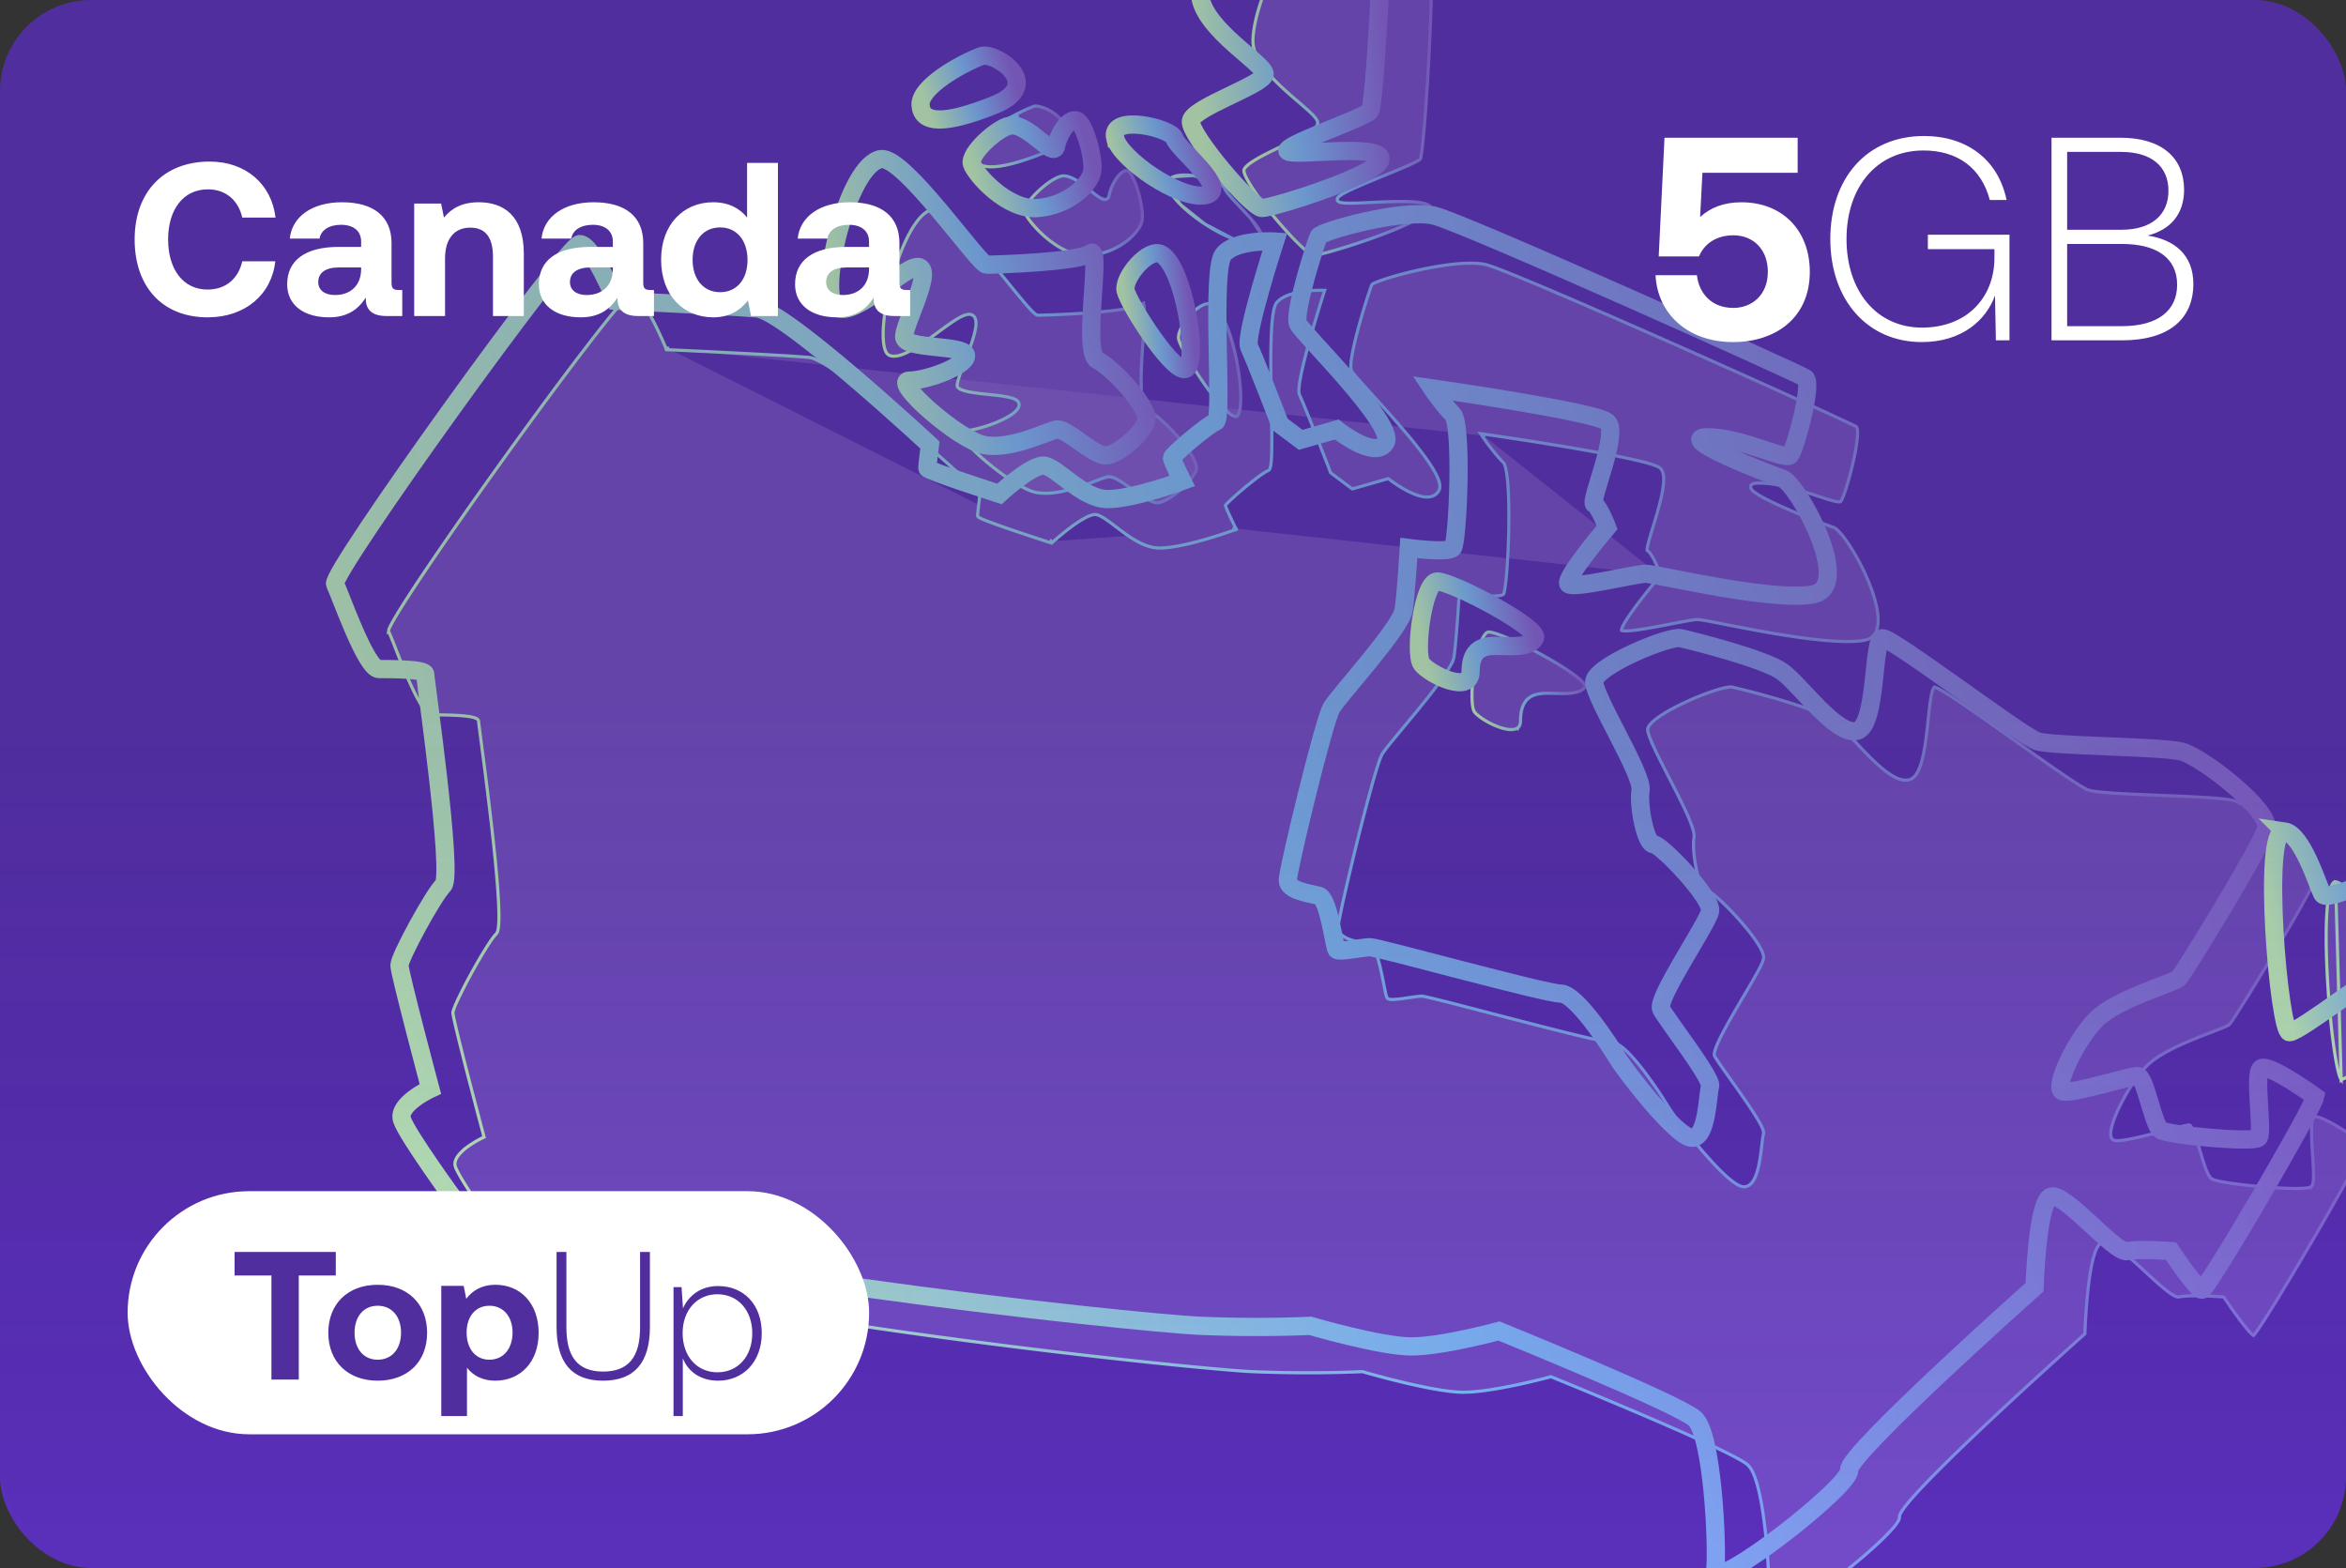 <?xml version="1.0" encoding="UTF-8"?> <svg xmlns="http://www.w3.org/2000/svg" width="386" height="258" fill="none"><rect width="100%" height="100%" fill="#333333" stroke="none"/><g clip-path="url(#a)"><rect width="386" height="258" fill="#5A2FBA" rx="15"></rect><g clip-path="url(#b)"><path fill="#8C68D9" fill-opacity=".5" stroke="url(#c)" stroke-width=".517" d="m244.149 71.692-.215.143.001.002.004.006.015.022.024.036.034.05c.05.073.123.18.216.313.187.267.454.64.773 1.066.639.851 1.494 1.922 2.355 2.783.066.066.146.2.228.423.081.22.155.502.222.843.135.681.237 1.573.31 2.608.145 2.069.173 4.682.122 7.274-.05 2.591-.18 5.155-.347 7.121a35.52 35.52 0 0 1-.274 2.423 7.491 7.491 0 0 1-.145.726 1.669 1.669 0 0 1-.066.204c-.016.038-.026.053-.027.055-.049.048-.174.113-.415.168a5.539 5.539 0 0 1-.887.108c-.702.04-1.568.013-2.417-.04a51.72 51.72 0 0 1-3.219-.306l-.053-.007-.014-.002h-.004l-.276-.037-.016.278.258.015-.258-.015v.005l-.001.015-.004.06-.014.234-.054.856c-.046.722-.112 1.714-.192 2.799-.159 2.173-.37 4.707-.58 6.18-.046.323-.232.785-.551 1.37a22.027 22.027 0 0 1-1.259 1.989c-1.027 1.475-2.373 3.191-3.749 4.885-.94 1.158-1.893 2.303-2.766 3.352l-1.151 1.387c-1.132 1.369-2.022 2.474-2.353 3.025-.177.295-.417.941-.698 1.812a90.376 90.376 0 0 0-.991 3.343 345.2 345.2 0 0 0-2.418 9.271 430.46 430.46 0 0 0-2.179 9.19 133.656 133.656 0 0 0-.691 3.241c-.082.42-.147.776-.192 1.054-.043.271-.07.486-.07.615 0 .524.266.935.65 1.253.379.313.889.55 1.43.74.746.261 1.61.448 2.341.607.318.069.611.132.859.194.123.031.276.143.449.386.169.237.333.567.492.968.317.802.591 1.845.829 2.902.176.781.329 1.56.465 2.248l.136.686c.083.411.158.767.227 1.036.035.134.069.252.103.346.017.047.035.092.056.132a.525.525 0 0 0 .088.128.547.547 0 0 0 .22.127c.073.025.155.04.239.05.168.02.373.021.597.011a19.631 19.631 0 0 0 1.598-.168c.286-.039.569-.08.847-.12.303-.044.6-.086.887-.125.545-.073 1.005-.123 1.303-.123.047 0 .201.022.482.08.268.055.627.136 1.066.24.877.208 2.066.506 3.465.863 1.839.47 4.039 1.042 6.376 1.65 1.222.317 2.481.645 3.745.972 3.681.954 7.403 1.908 10.364 2.624 1.481.357 2.773.656 3.776.865.99.207 1.727.334 2.077.334.251 0 .567.106.946.332.376.223.789.549 1.229.956.878.814 1.835 1.927 2.758 3.115a68.717 68.717 0 0 1 4.166 6.066c.647 1.078 3.095 4.376 5.693 7.399 1.3 1.513 2.645 2.965 3.828 4.042.591.538 1.148.987 1.643 1.304.484.31.948.518 1.345.518.781 0 1.325-.56 1.705-1.284.382-.73.639-1.701.826-2.688.187-.99.307-2.019.406-2.872l.003-.019c.049-.421.092-.796.136-1.106.046-.319.09-.55.135-.684.049-.148.031-.319-.005-.473a3.35 3.35 0 0 0-.193-.553c-.176-.407-.449-.91-.786-1.473-.673-1.127-1.618-2.524-2.598-3.928-.62-.888-1.256-1.783-1.849-2.617-.345-.484-.675-.948-.978-1.377-.834-1.181-1.454-2.088-1.655-2.49-.022-.044-.042-.135-.028-.299.014-.159.056-.36.129-.602.146-.484.403-1.097.741-1.805.677-1.413 1.666-3.167 2.698-4.941.409-.703.825-1.409 1.231-2.098a242.209 242.209 0 0 0 1.716-2.943c.421-.74.787-1.405 1.06-1.954.27-.539.464-.992.525-1.295.069-.348-.046-.782-.243-1.236-.202-.466-.513-1.001-.894-1.574-.764-1.146-1.832-2.467-2.949-3.717-1.117-1.251-2.289-2.436-3.264-3.311a14.806 14.806 0 0 0-1.293-1.057 4.072 4.072 0 0 0-.497-.305 1.02 1.02 0 0 0-.434-.128c-.048 0-.141-.032-.279-.189-.132-.153-.272-.386-.413-.693-.281-.613-.541-1.467-.751-2.412-.421-1.897-.624-4.083-.421-5.305.064-.381-.033-.909-.213-1.507-.184-.61-.468-1.336-.818-2.135-.699-1.598-1.669-3.512-2.648-5.418l-.412-.801c-.841-1.635-1.664-3.232-2.305-4.594a26.773 26.773 0 0 1-.897-2.085c-.219-.595-.329-1.034-.329-1.301 0-.22.138-.517.466-.885.321-.361.791-.753 1.374-1.161 1.165-.816 2.746-1.669 4.395-2.434 1.648-.765 3.354-1.436 4.765-1.889a17.034 17.034 0 0 1 1.84-.498c.52-.104.874-.125 1.055-.085.953.21 4.386 1.056 7.949 2.114 1.782.529 3.592 1.11 5.141 1.69 1.556.582 2.823 1.155 3.534 1.663.718.513 1.628 1.422 2.657 2.504.309.325.628.664.954 1.012.752.802 1.544 1.646 2.341 2.442 1.141 1.142 2.308 2.204 3.41 2.927 1.09.716 2.178 1.142 3.137.903.513-.129.918-.507 1.241-1.011.323-.505.583-1.164.798-1.91.431-1.493.697-3.393.909-5.247.071-.619.135-1.231.198-1.824.125-1.193.242-2.304.383-3.211.106-.68.222-1.224.358-1.595.069-.186.136-.309.196-.383.059-.07.089-.068.091-.068.01 0 .05.005.132.032.077.027.175.067.294.124.239.113.547.282.917.501.74.439 1.711 1.068 2.842 1.828 2.261 1.521 5.145 3.559 8.058 5.625l.998.709c2.578 1.829 5.126 3.637 7.227 5.081a99.876 99.876 0 0 0 3.062 2.04c.818.517 1.455.88 1.808.998.347.116.928.211 1.664.293.742.084 1.664.157 2.705.223 2.082.133 4.654.239 7.248.345l.183.007c2.535.104 5.082.208 7.213.337 2.191.133 3.913.291 4.732.496.801.2 2.119.893 3.655 1.893a48.828 48.828 0 0 1 4.82 3.615c1.582 1.346 3.024 2.75 4.016 3.997.496.624.873 1.199 1.099 1.701.229.508.286.902.205 1.186-.098.343-.378.971-.81 1.827a88.894 88.894 0 0 1-1.656 3.091c-1.322 2.374-3.015 5.272-4.709 8.104a448.587 448.587 0 0 1-4.711 7.71 147.034 147.034 0 0 1-1.659 2.599c-.214.326-.393.592-.53.788-.144.204-.23.315-.264.349a.977.977 0 0 1-.2.136c-.106.061-.244.13-.412.207-.335.154-.776.334-1.299.539-.345.136-.726.282-1.133.439-.818.314-1.741.669-2.696 1.059-1.433.584-2.952 1.25-4.327 1.984-1.372.733-2.616 1.542-3.49 2.416-1.724 1.724-3.54 4.614-4.712 7.119-.586 1.253-1.02 2.427-1.198 3.324-.088.445-.119.846-.058 1.162.062.324.235.609.58.695.259.065.628.06 1.05.019.431-.042.948-.125 1.518-.235 1.14-.22 2.51-.552 3.861-.897.64-.163 1.273-.328 1.877-.486.677-.176 1.317-.343 1.889-.487.538-.136 1.01-.249 1.384-.328.384-.081.643-.121.77-.121.022 0 .113.025.267.24.141.197.291.493.448.872.312.753.626 1.774.944 2.836l.107.355c.281.942.566 1.894.851 2.678.161.442.324.838.491 1.155.162.306.346.576.562.72.11.074.268.137.445.194.182.059.406.118.663.176.515.116 1.175.233 1.93.346a86.78 86.78 0 0 0 5.292.598c1.884.159 3.758.266 5.216.279.729.007 1.36-.01 1.839-.056.239-.023.447-.054.614-.095.152-.038.319-.096.427-.203a.85.85 0 0 0 .195-.369c.041-.139.069-.304.088-.487.039-.365.047-.831.037-1.358a73.221 73.221 0 0 0-.146-2.946l-.046-.759c-.08-1.326-.145-2.639-.112-3.672.016-.517.057-.952.129-1.278.035-.163.077-.29.123-.384a.381.381 0 0 1 .116-.157c.065-.043.228-.073.55-.005.305.064.688.202 1.128.397.878.39 1.938.992 2.968 1.626a70.615 70.615 0 0 1 3.628 2.405l.18.127a6.47 6.47 0 0 1-.206.496c-.148.329-.355.752-.613 1.257-.515 1.011-1.23 2.34-2.08 3.879a525.087 525.087 0 0 1-6.186 10.821c-2.25 3.839-4.513 7.611-6.266 10.423a102.767 102.767 0 0 1-2.178 3.38c-.277.406-.503.72-.671.93a2.654 2.654 0 0 1-.185.214 1.854 1.854 0 0 1-.248-.186 7.66 7.66 0 0 1-.665-.696c-.51-.588-1.114-1.376-1.695-2.168a94.744 94.744 0 0 1-2.17-3.099l-.036-.052-.009-.014-.002-.003-.001-.001-.215.143.215-.143-.069-.104-.124-.011h-.004l-.012-.001-.043-.003-.04-.003-.126-.01a63.394 63.394 0 0 0-2.595-.142c-1.532-.053-3.362-.055-4.455.164a.727.727 0 0 1-.343-.039 2.762 2.762 0 0 1-.547-.246c-.42-.236-.919-.6-1.478-1.053-.947-.769-2.037-1.775-3.156-2.809l-.605-.558c-1.322-1.217-2.658-2.419-3.798-3.238-.569-.408-1.103-.731-1.573-.91-.459-.176-.923-.237-1.292-.015-.339.203-.604.619-.822 1.121-.223.513-.418 1.164-.588 1.896-.341 1.466-.594 3.292-.78 5.071-.186 1.78-.305 3.519-.378 4.813a93.775 93.775 0 0 0-.094 1.991l-.002.043-.006.005-.259.231-.981.879c-.845.759-2.052 1.845-3.499 3.156a872.687 872.687 0 0 0-10.588 9.75c-3.841 3.603-7.671 7.289-10.515 10.233-1.422 1.472-2.601 2.763-3.414 3.769-.405.502-.725.939-.937 1.296-.106.178-.19.343-.243.491a.888.888 0 0 0-.063.441c.012.068-.015.22-.155.481a6.142 6.142 0 0 1-.633.91c-.574.71-1.421 1.59-2.457 2.57-2.071 1.959-4.87 4.297-7.672 6.438-2.803 2.143-5.599 4.081-7.662 5.245-1.038.585-1.866.96-2.409 1.077-.28.061-.424.039-.481.008a.08.08 0 0 1-.039-.044c-.01-.027-.021-.079-.01-.172.215-1.935.106-7.572-.424-13.032-.265-2.733-.637-5.433-1.13-7.614-.247-1.089-.525-2.056-.838-2.834-.311-.771-.667-1.389-1.086-1.748-.397-.34-1.204-.816-2.284-1.382a100.704 100.704 0 0 0-4.058-1.98c-3.161-1.472-7.096-3.195-10.937-4.837a947.38 947.38 0 0 0-14.662-6.119l-.245-.1-.063-.025-.016-.007-.004-.002h-.001l-.009.02.009-.02-.081-.033-.085.023h-.001l-.005.002-.02.005-.078.021-.304.081a113.883 113.883 0 0 1-4.874 1.159c-2.965.636-6.543 1.266-9.054 1.266-2.507 0-6.638-.84-10.167-1.688a152.743 152.743 0 0 1-5.898-1.547l-.374-.107-.097-.029-.025-.007-.006-.002h-.002l-.073.248.073-.248-.043-.013-.044.003h-.005l-.017.001-.068.003-.268.013a186.933 186.933 0 0 1-4.869.141c-3.25.053-7.77.053-12.847-.158-5.071-.212-29.845-2.647-56.27-6.355-13.211-1.854-26.829-4.025-38.599-6.394-11.735-2.362-21.61-4.917-27.414-7.542l-.05-.069-.257-.354a292.629 292.629 0 0 1-3.78-5.344 134.193 134.193 0 0 1-3.012-4.533c-.878-1.397-1.521-2.535-1.721-3.136-.178-.532-.033-1.083.34-1.642.374-.561.957-1.096 1.582-1.566a15.461 15.461 0 0 1 1.77-1.132 16.612 16.612 0 0 1 .773-.401l.044-.021.01-.005.004-.002.198-.091-.056-.21-.25.066.25-.066v-.001l-.001-.003-.003-.01-.011-.041-.043-.16-.16-.607a1403.39 1403.39 0 0 1-2.324-8.87 519.76 519.76 0 0 1-1.747-6.93 108.09 108.09 0 0 1-.574-2.469 22.98 22.98 0 0 1-.16-.792 2.936 2.936 0 0 1-.053-.393c0-.042.013-.128.053-.268.038-.134.095-.302.17-.499.15-.395.37-.897.64-1.474a78.43 78.43 0 0 1 2.071-4.045 85.843 85.843 0 0 1 2.39-4.125c.756-1.216 1.404-2.144 1.803-2.543a.933.933 0 0 0 .2-.34c.048-.13.087-.284.117-.458.063-.347.1-.794.118-1.321.035-1.057-.009-2.467-.108-4.105-.2-3.278-.624-7.495-1.1-11.681a759.122 759.122 0 0 0-1.418-11.513l-.257-1.977c-.095-.733-.18-1.374-.247-1.905a135.122 135.122 0 0 1-.183-1.49 4.722 4.722 0 0 1-.01-.101v-.018l-.002-.013v-.012c0-.262-.211-.42-.38-.508a2.914 2.914 0 0 0-.718-.234c-.568-.124-1.339-.204-2.163-.257-1.65-.107-3.563-.107-4.62-.107h-.004c-.149 0-.38-.117-.694-.45-.302-.32-.634-.788-.984-1.371-.7-1.164-1.449-2.741-2.162-4.38a150.31 150.31 0 0 1-2.101-5.137c-.456-1.155-.816-2.067-1.015-2.474v-.002a.785.785 0 0 1 .035-.143 4.57 4.57 0 0 1 .24-.563c.235-.481.607-1.143 1.1-1.963.985-1.64 2.444-3.894 4.227-6.555 3.566-5.32 8.423-12.258 13.374-19.143 4.95-6.885 9.993-13.716 13.93-18.825 1.968-2.555 3.658-4.677 4.921-6.158.632-.742 1.153-1.319 1.547-1.709.198-.196.358-.339.48-.431a1.03 1.03 0 0 1 .141-.093l.022-.01c.173.005.401.105.683.34.285.237.594.583.916 1.013.643.857 1.311 2.008 1.917 3.17a58.85 58.85 0 0 1 1.536 3.19 61.072 61.072 0 0 1 .583 1.346l.032.077.008.02.002.004v.002h.001l.239-.098m134.303 14.409.037-.256h.004l.015.003.057.008.224.032.408.06.444.064a651.215 651.215 0 0 1 12.464 1.953c3.47.583 7.009 1.22 9.815 1.816 1.403.299 2.626.588 3.566.857.471.135.874.265 1.196.39.316.122.576.248.741.38.341.273.508.716.577 1.219.07.508.046 1.121-.038 1.79-.169 1.339-.584 2.958-1.035 4.522-.222.772-.45 1.522-.663 2.223a92.785 92.785 0 0 0-.6 2.02c-.162.578-.279 1.053-.331 1.393a1.727 1.727 0 0 0-.022.394c.13.076.252.192.362.318.127.147.254.326.377.521.247.39.49.865.704 1.32a25.956 25.956 0 0 1 .692 1.617l.043.11.011.03.003.007v.002h.001l-.242.091m-28.81-22.884-.215.143-.321-.48.573.081-.037.256Zm28.81 22.885.196.167-.001.001-.004.005-.015.018-.06.07-.226.27a110.886 110.886 0 0 0-3.18 3.969c-.846 1.111-1.66 2.241-2.209 3.143-.276.453-.477.836-.584 1.126a1.193 1.193 0 0 0-.083.324.24.24 0 0 0 .002.053.432.432 0 0 0 .13.045c.099.023.234.038.407.044.344.011.803-.017 1.349-.077 1.088-.118 2.483-.354 3.913-.619.788-.146 1.575-.299 2.327-.444.619-.12 1.213-.235 1.763-.337 1.194-.223 2.176-.389 2.63-.389.24 0 .75.079 1.437.202.699.125 1.612.303 2.677.511l.344.068c2.08.407 4.693.919 7.448 1.395 2.91.503 5.974.965 8.732 1.222 2.764.258 5.196.308 6.852-.003.785-.147 1.318-.515 1.665-1.039.352-.531.528-1.247.547-2.11.039-1.728-.555-3.954-1.451-6.195a36.854 36.854 0 0 0-3.194-6.173c-.558-.857-1.096-1.583-1.57-2.117a6.105 6.105 0 0 0-.648-.644c-.196-.162-.352-.255-.467-.293-1.28-.427-5.737-2.126-9.188-3.719-1.716-.792-3.217-1.573-3.942-2.167a1.877 1.877 0 0 1-.425-.454c-.093-.155-.153-.368-.025-.57.111-.17.316-.254.52-.301.218-.05.503-.074.856-.074 2.8 0 6.015.968 8.606 1.814.313.102.616.203.908.3.928.306 1.746.576 2.409.756.437.118.79.192 1.055.214.132.01.231.007.301-.007.07-.013.092-.031.095-.034.025-.025.071-.09.137-.212.063-.118.134-.272.212-.46.156-.375.334-.87.521-1.45a52.41 52.41 0 0 0 1.127-4.11c.343-1.48.618-2.95.729-4.1.055-.575.069-1.059.032-1.418a1.71 1.71 0 0 0-.085-.417c-.038-.102-.075-.138-.091-.15a12.79 12.79 0 0 0-.808-.407c-.47-.226-1.123-.534-1.936-.911a860.142 860.142 0 0 0-6.574-3.011 2554.275 2554.275 0 0 0-19.718-8.84c-7.228-3.204-14.575-6.422-20.432-8.917a398.772 398.772 0 0 0-7.465-3.11c-1.988-.797-3.38-1.312-3.995-1.466-1.227-.307-2.991-.31-4.977-.12-1.979.191-4.153.573-6.185 1.022-2.032.449-3.917.963-5.318 1.417-.701.227-1.277.438-1.687.616-.206.09-.364.169-.474.234a.9.9 0 0 0-.118.08l-.017.017a9.724 9.724 0 0 0-.284.752c-.143.406-.322.943-.524 1.57a112.785 112.785 0 0 0-1.34 4.506c-.45 1.64-.858 3.3-1.101 4.652-.121.678-.2 1.271-.224 1.744-.011.236-.009.437.008.6.017.166.047.277.08.343.041.08.136.22.293.422.154.198.358.443.604.729.492.572 1.149 1.3 1.91 2.14l.657.723c1.401 1.542 3.058 3.366 4.657 5.22 1.855 2.15 3.638 4.348 4.852 6.198.607.923 1.079 1.771 1.346 2.49.26.7.353 1.356.079 1.833-.489.85-1.319 1.105-2.216 1.038-.885-.066-1.874-.443-2.784-.899a20.45 20.45 0 0 1-2.401-1.443 23.775 23.775 0 0 1-.928-.676l-5.805 1.66-.124.034-.102-.076-3.39-2.543-.059-.045-.027-.07.052-.02-.052.02-.001-.001-.002-.006-.009-.024-.036-.092-.135-.353-.492-1.27c-.41-1.06-.966-2.49-1.548-3.973-1.168-2.974-2.434-6.137-2.851-6.971-.078-.156-.109-.36-.119-.579-.01-.224.002-.493.032-.795.059-.605.19-1.367.37-2.225.359-1.717.917-3.842 1.5-5.91a236.647 236.647 0 0 1 2.336-7.74 21.375 21.375 0 0 0-3.064.12c-.915.105-1.887.288-2.756.597-.871.31-1.617.74-2.106 1.325-.1.121-.204.329-.301.637-.096.303-.18.684-.253 1.135-.145.902-.24 2.061-.299 3.392-.119 2.66-.093 5.976-.04 9.234.014.851.03 1.698.045 2.528.043 2.344.084 4.553.074 6.331-.006 1.203-.036 2.218-.105 2.948-.035.363-.08.667-.14.892-.03.112-.067.216-.116.302a.469.469 0 0 1-.252.227c-.127.043-.335.153-.618.332a17.52 17.52 0 0 0-.972.677 52.084 52.084 0 0 0-2.404 1.91 53.49 53.49 0 0 0-2.167 1.911c-.286.27-.517.5-.675.673a2.37 2.37 0 0 0-.172.205l-.011.015.004.013c.01.039.026.09.047.153.044.126.108.287.187.474.156.372.366.832.578 1.281a81.928 81.928 0 0 0 .772 1.597l.054.108.014.028.003.007.001.002-.231.116m69.906 7.629.242-.091.053.142-.098.116-.197-.168Zm-69.906-7.629.089.243h-.001l-.005.002-.017.007-.069.025-.265.094a80.784 80.784 0 0 1-4.214 1.36c-2.541.742-5.645 1.494-7.804 1.494-2.216 0-4.399-1.434-6.245-2.805-.324-.241-.637-.48-.94-.71a37.907 37.907 0 0 0-1.599-1.178 7.46 7.46 0 0 0-1.027-.603c-.31-.143-.569-.213-.781-.213-.456 0-1.119.26-1.892.695-.76.429-1.584 1.004-2.347 1.583a43.61 43.61 0 0 0-2.732 2.265l-.043.038-.01.01-.003.002h-.001l-.174-.19m30.08-2.119.231-.115.129.258-.27.1-.09-.243Zm-30.08 2.12-.08.245h-.002l-.006-.002-.026-.009-.099-.032-.377-.121a507.126 507.126 0 0 1-5.425-1.797 148.258 148.258 0 0 1-4.085-1.44 25.846 25.846 0 0 1-1.359-.543 4.145 4.145 0 0 1-.402-.2.895.895 0 0 1-.138-.096.401.401 0 0 1-.068-.074.295.295 0 0 1-.055-.17c0-.123.029-.43.068-.801.04-.38.093-.844.146-1.295.053-.45.106-.888.146-1.213l.027-.224.021-.166.002-.015-.17-.157a443.57 443.57 0 0 0-3.511-3.2 431.324 431.324 0 0 0-8.66-7.618c-3.255-2.78-6.652-5.57-9.524-7.69-1.437-1.06-2.738-1.95-3.822-2.586a13.18 13.18 0 0 0-1.442-.75c-.419-.18-.756-.28-1.008-.302-2.323-.211-8.143-.529-13.388-.794a2177.817 2177.817 0 0 0-9.092-.44l-.599-.027-.157-.007-.04-.002H109.834l.012-.259m63.127 31.784.174.19-.11.102-.144-.046.08-.246Zm-63.127-31.784-.012.258-.165-.007-.062-.153.239-.098ZM63.911 103.83v-.003a.01.01 0 0 1 0 .003Zm137.695-20.631Zm69.408 7.39-.001-.006.001.005Z"></path><path fill="#8C68D9" fill-opacity=".5" stroke="url(#d)" stroke-width=".517" d="M199.469 50.132c.411.247.821.677 1.218 1.266.396.587.771 1.319 1.117 2.151.692 1.665 1.262 3.711 1.667 5.762.405 2.05.643 4.093.675 5.752.016.829-.019 1.555-.109 2.135-.091.59-.233.988-.401 1.197a.34.34 0 0 1-.225.136.773.773 0 0 1-.385-.066c-.337-.13-.763-.435-1.256-.892-.98-.91-2.147-2.35-3.282-3.934a59.843 59.843 0 0 1-3.065-4.747 30.717 30.717 0 0 1-1.031-1.92c-.264-.546-.422-.95-.468-1.18-.089-.443.064-1.093.428-1.834.359-.73.9-1.505 1.521-2.177.622-.675 1.311-1.233 1.961-1.545.654-.315 1.214-.357 1.635-.104Z"></path><path fill="#8C68D9" fill-opacity=".5" stroke="url(#e)" stroke-width=".517" d="M235.373 34.198c0 .087-.039.207-.154.365a2.875 2.875 0 0 1-.523.522c-.472.38-1.157.797-1.999 1.233-1.683.871-3.95 1.797-6.277 2.645a110.635 110.635 0 0 1-6.606 2.17c-.951.277-1.781.501-2.424.655-.656.158-1.088.235-1.264.235-.04 0-.134-.022-.293-.106a4.275 4.275 0 0 1-.552-.365c-.431-.326-.963-.798-1.559-1.378-1.191-1.16-2.623-2.733-3.995-4.377-1.372-1.645-2.68-3.356-3.625-4.79-.473-.719-.852-1.362-1.103-1.89a4.553 4.553 0 0 1-.272-.687c-.056-.196-.07-.334-.059-.423.023-.181.177-.43.52-.743.333-.304.802-.632 1.372-.976 1.139-.69 2.636-1.422 4.138-2.144l.471-.226c1.336-.642 2.644-1.27 3.651-1.838.562-.318 1.042-.623 1.385-.91.172-.142.317-.287.422-.433a.859.859 0 0 0 .181-.492c0-.165-.058-.33-.139-.483a3.01 3.01 0 0 0-.34-.49c-.281-.338-.676-.723-1.141-1.146-.46-.417-.996-.876-1.57-1.37l-.028-.023a111.43 111.43 0 0 1-1.846-1.607c-1.267-1.136-2.551-2.382-3.57-3.682-1.021-1.303-1.758-2.638-1.96-3.952-.202-1.315.152-3.81 1.142-6.867.986-3.046 2.592-6.613 4.856-10.063 4.529-6.901 11.67-13.295 21.73-14.134.091-.007.237.046.419.366.177.31.34.793.485 1.445.289 1.297.489 3.184.616 5.478.252 4.583.207 10.743.011 16.956a432.358 432.358 0 0 1-.893 17.245 174.39 174.39 0 0 1-.51 5.857c-.079.727-.154 1.31-.221 1.728-.034.21-.066.373-.094.491a1.575 1.575 0 0 1-.048.16 1.148 1.148 0 0 1-.234.185c-.139.09-.323.196-.55.313a29.73 29.73 0 0 1-1.76.817c-1.034.449-2.271.954-3.539 1.471l-1.375.563c-1.72.707-3.384 1.409-4.539 1.988-.574.288-1.041.554-1.326.783-.136.11-.268.239-.327.385a.422.422 0 0 0-.016.288.433.433 0 0 0 .179.226c.125.084.298.133.478.165.188.034.416.056.673.07.516.026 1.177.02 1.925-.002.733-.022 1.556-.06 2.418-.1l.056-.003c.884-.042 1.807-.085 2.72-.114 1.831-.059 3.602-.063 4.911.105.657.085 1.174.21 1.519.38.346.17.455.348.453.524Z"></path><path fill="#8C68D9" fill-opacity=".5" stroke="url(#f)" stroke-width=".517" d="M153.459 34.485c.374-.057.91.114 1.601.544.68.422 1.462 1.063 2.309 1.859 1.694 1.59 3.621 3.77 5.476 5.978a336.35 336.35 0 0 1 3.111 3.774c.688.844 1.333 1.634 1.916 2.334.697.837 1.302 1.542 1.775 2.039.235.247.443.45.617.59.087.071.17.132.249.176.073.04.171.084.278.084.643 0 4.452-.1 8.343-.388 1.945-.144 3.916-.334 5.523-.584a20.058 20.058 0 0 0 2.102-.421c.571-.155 1.043-.335 1.327-.555l.026-.019a.664.664 0 0 1 .061.159c.086.307.123.851.119 1.592-.006 1.2-.115 2.83-.234 4.597l-.08 1.2c-.144 2.21-.27 4.52-.199 6.359.036.918.12 1.733.281 2.365.081.316.183.596.314.823.132.227.3.416.519.525.603.302 1.456.945 2.392 1.789.931.84 1.929 1.864 2.822 2.915.894 1.052 1.676 2.123 2.181 3.055.252.466.43.888.521 1.25.091.366.086.642.009.835-.401 1.004-1.425 2.243-2.631 3.291-1.207 1.05-2.542 1.862-3.535 2.06-.209.043-.468.02-.779-.072a5.474 5.474 0 0 1-1.027-.444c-.745-.402-1.566-.975-2.389-1.56l-.21-.149c-.746-.53-1.487-1.057-2.147-1.44a5.702 5.702 0 0 0-1.025-.486c-.314-.104-.627-.154-.908-.083-.404.1-1.029.337-1.781.62l-.22.084c-.86.324-1.887.706-2.991 1.047-2.218.687-4.707 1.199-6.757.789-1.007-.202-2.454-.945-4.034-1.976-1.571-1.026-3.242-2.316-4.691-3.58-1.452-1.268-2.666-2.498-3.331-3.403a4.522 4.522 0 0 1-.382-.596 1.162 1.162 0 0 1-.139-.39c-.008-.08.012-.092.013-.093.013-.01.068-.045.226-.045 1.533 0 4.006-.65 6.032-1.504 1.016-.427 1.939-.914 2.586-1.41.323-.247.59-.507.763-.773.173-.267.267-.567.191-.872-.083-.33-.376-.548-.7-.699-.335-.157-.775-.276-1.268-.373-.864-.17-1.948-.284-3.034-.398l-.464-.049c-1.249-.133-2.46-.277-3.357-.516-.45-.12-.799-.258-1.03-.416-.228-.156-.307-.305-.307-.453 0-.227.064-.563.186-.995.121-.427.292-.928.493-1.479.186-.51.397-1.059.615-1.626l.051-.136c.236-.614.479-1.249.705-1.874.45-1.245.842-2.472.985-3.447.072-.486.085-.933-.001-1.297-.089-.372-.29-.682-.655-.828-.361-.145-.805-.058-1.255.117-.461.18-.992.48-1.562.846-.814.522-1.738 1.2-2.698 1.905-.387.284-.778.571-1.171.855-1.38.996-2.777 1.944-4.025 2.526-1.267.592-2.282.757-2.967.35-.305-.181-.56-.632-.717-1.394-.153-.747-.199-1.728-.145-2.872.107-2.286.607-5.175 1.382-8.037.774-2.862 1.818-5.682 3.005-7.833.594-1.077 1.219-1.976 1.857-2.63.64-.655 1.274-1.043 1.884-1.137Zm34.685 15.395-.005.001.005-.002Z"></path><path fill="#8C68D9" fill-opacity=".5" stroke="url(#g)" stroke-width=".517" d="M174.657 28.974c.641-.129 1.39.104 2.194.552.798.444 1.604 1.071 2.349 1.665l.202.162c.655.524 1.269 1.015 1.753 1.268.259.136.546.24.806.18.304-.07.462-.326.525-.64a7.811 7.811 0 0 1 1.33-2.968c.307-.409.628-.726.935-.915.307-.188.57-.233.789-.16.088.03.216.123.372.316.152.188.311.446.472.761.322.63.634 1.462.896 2.353.262.89.471 1.83.588 2.677.118.854.139 1.587.042 2.073-.194.972-1.107 2.3-2.627 3.446-1.51 1.139-3.589 2.073-6.063 2.28-2.426.203-4.928-1.133-6.92-2.77a18.407 18.407 0 0 1-2.482-2.47c-.645-.786-1.052-1.443-1.178-1.815-.048-.143-.048-.335.021-.583.069-.246.2-.528.388-.835.375-.614.954-1.297 1.625-1.948.669-.65 1.42-1.262 2.131-1.735.718-.477 1.373-.798 1.852-.894Z"></path><path fill="#8C68D9" fill-opacity=".5" stroke="url(#h)" stroke-width=".517" d="M192.304 29.694c-.145.258-.196.606-.077 1.084l.077-1.084Zm0 0c.146-.262.411-.47.791-.62m-.791.62.791-.62m0 0c.772-.305 1.932-.34 3.178-.185m-3.178.185 3.178-.185m0 0c1.237.154 2.52.488 3.514.887m-3.514-.887 3.514.887m0 0c.497.199.914.41 1.214.618m-1.214-.618 1.214.618m0 0c.314.217.449.395.477.508m-.477-.508.477.508m0 0c.067.272.286.604.559.95m-.559-.95.559.95m0 0c.282.359.653.772 1.067 1.217m-1.067-1.217 1.067 1.217m0 0c.26.279.536.57.82.869m-.82-.869.82.869m0 0a62.434 62.434 0 0 1 1.892 2.051m-1.892-2.051 1.892 2.051m0 0c.876 1.01 1.568 1.953 1.795 2.676m-1.795-2.676 1.795 2.676m0 0c.111.356.095.611-.013.791m.013-.791-.013.791m0 0c-.108.181-.349.355-.844.454m.844-.454-.844.454m0 0c-.987.198-2.334-.047-3.844-.611m3.844.611-3.844-.611m0 0c-1.5-.561-3.125-1.425-4.649-2.424m4.649 2.424-4.649-2.424m0 0c-1.524-.999-2.939-2.127-4.023-3.211m4.023 3.21-4.023-3.21m0 0c-1.094-1.095-1.817-2.112-2.011-2.887l2.011 2.887Z"></path><path fill="#8C68D9" fill-opacity=".5" stroke="url(#i)" stroke-width=".517" d="M170.034 17.52c.203-.075.514-.086.913-.01.393.074.845.227 1.31.446.933.44 1.89 1.13 2.52 1.936.631.806.909 1.687.587 2.547-.327.874-1.304 1.814-3.398 2.651-4.233 1.694-7.181 2.417-9.075 2.366-.944-.026-1.595-.243-2.016-.596-.414-.347-.642-.855-.68-1.544-.036-.643.306-1.373.957-2.15.646-.771 1.564-1.551 2.604-2.286 2.08-1.47 4.603-2.731 6.278-3.36Z"></path><path fill="#8C68D9" fill-opacity=".5" stroke="url(#j)" stroke-width=".517" d="M242.601 117.138c-.119-.158-.227-.474-.301-.954a11.618 11.618 0 0 1-.108-1.725c0-1.335.142-2.963.395-4.542.253-1.58.615-3.096 1.05-4.211.218-.559.45-1.002.685-1.302.24-.305.447-.414.614-.414.272 0 .739.106 1.374.318.626.208 1.386.51 2.229.879 1.686.738 3.691 1.74 5.592 2.796 1.902 1.057 3.691 2.163 4.948 3.107.631.473 1.116.896 1.416 1.246.15.175.242.319.287.431.044.111.03.157.022.172-.177.353-.49.609-.922.791-.435.184-.974.287-1.57.339-.816.071-1.692.045-2.511.021-.391-.011-.769-.022-1.121-.022-1.063 0-2.198.102-3.066.738-.885.65-1.429 1.805-1.429 3.758 0 .439-.098.747-.247.962a1.153 1.153 0 0 1-.646.439c-.58.17-1.406.07-2.319-.217a12.47 12.47 0 0 1-2.651-1.226c-.806-.492-1.434-1.001-1.721-1.384Z"></path><path fill="#8C68D9" fill-opacity=".5" stroke="url(#k)" stroke-width=".517" d="m385.206 177.632-.004-.004a.96.96 0 0 1-.128-.22c-.104-.224-.216-.567-.332-1.021-.232-.904-.469-2.203-.695-3.771-.453-3.132-.859-7.307-1.095-11.466-.235-4.162-.3-8.297-.071-11.354.115-1.532.302-2.776.57-3.613.135-.42.283-.716.436-.894.146-.17.274-.212.398-.195l.921 32.538Zm0 0c.061-.008.165-.037.32-.101.183-.075.411-.188.68-.335a32.062 32.062 0 0 0 1.992-1.227c1.552-1.017 3.467-2.365 5.349-3.69l.118-.083c1.837-1.294 3.634-2.56 5.006-3.458.7-.457 1.296-.824 1.735-1.051.217-.112.409-.197.563-.239a.717.717 0 0 1 .247-.028.35.35 0 0 1 .284.187c.122.245.208.595.285.94l.043.188c.066.298.133.598.217.872.104.338.222.592.363.737a.413.413 0 0 0 .198.124.486.486 0 0 0 .275-.024c.164-.054.449-.141.824-.254 1.133-.343 3.086-.934 4.993-1.65 1.267-.475 2.496-.999 3.431-1.532.469-.266.854-.53 1.132-.785.283-.259.427-.485.464-.67.04-.197-.002-.547-.154-1.046a12.37 12.37 0 0 0-.712-1.736c-.641-1.316-1.586-2.878-2.69-4.377-1.104-1.499-2.361-2.925-3.624-3.974-1.272-1.055-2.51-1.695-3.582-1.695-2.272 0-5.13.999-7.563 1.85l-.014.005c-1.205.421-2.309.806-3.16.996-.424.094-.806.146-1.117.12-.31-.027-.609-.137-.762-.426-.165-.311-.41-.941-.712-1.722l-.175-.45c-.39-.999-.867-2.197-1.413-3.363-.547-1.169-1.157-2.293-1.808-3.148-.659-.866-1.319-1.402-1.954-1.493l.921 32.538Zm.017.017-.002-.001.002.001Z"></path><path stroke="url(#l)" stroke-miterlimit="10" stroke-width="3" d="M75.043 197.812c23.302 10.595 112.273 19.918 122.441 20.342 10.168.424 18.099 0 18.099 0s11.557 3.391 16.641 3.391c5.085 0 14.405-2.543 14.405-2.543s29.233 11.866 32.199 14.409c2.966 2.542 3.813 21.189 3.389 25.003-.423 3.814 22.455-13.985 22.031-16.528-.423-2.542 30.504-30.089 30.504-30.089s.424-13.561 2.542-14.832c2.119-1.272 10.592 9.323 12.711 8.899 2.118-.423 7.202 0 7.202 0s4.237 6.357 5.084 6.357c.847 0 18.218-29.665 18.641-31.784 0 0-7.626-5.509-8.897-4.662-1.271.848.424 10.595-.423 11.443-.848.847-14.829-.424-16.1-1.272-1.271-.847-2.542-8.899-3.813-8.899-1.271 0-10.592 2.966-12.286 2.543-1.695-.424 2.118-8.476 5.507-11.867 3.39-3.39 12.711-5.933 13.558-6.78.847-.848 13.557-21.613 14.405-24.58.847-2.966-10.592-11.866-13.981-12.714-3.39-.847-21.184-.847-23.726-1.695-2.542-.847-23.725-16.951-25.42-16.951-1.695 0-.847 14.409-4.237 15.256-3.389.848-9.32-7.628-12.286-9.747-2.966-2.119-14.799-5.085-16.718-5.509-1.919-.424-14.21 4.661-14.21 7.204s8.05 15.257 7.626 17.799c-.424 2.543.847 8.9 2.118 8.9s9.745 8.899 9.321 11.018c-.424 2.119-8.897 14.409-8.05 16.104.848 1.695 8.474 11.443 8.05 12.714-.424 1.271-.424 8.476-2.966 8.476-2.542 0-11.015-11.019-12.286-13.138-1.271-2.119-6.779-10.594-9.321-10.594s-30.08-7.629-31.351-7.629c-1.271 0-5.084.848-5.508.424-.424-.424-1.271-8.476-2.966-8.899-1.694-.424-5.084-.848-5.084-2.543 0-1.695 5.932-26.275 7.203-28.394 1.271-2.119 11.439-13.137 11.862-16.104.424-2.966.848-10.17.848-10.17s6.41.847 7.232 0c.822-.848 1.665-20.343-.03-22.038-1.694-1.695-3.389-4.238-3.389-4.238s26.691 3.814 28.809 5.51c2.119 1.695-2.965 13.137-2.118 13.56.847.424 2.118 3.815 2.118 3.815s-7.202 8.476-6.355 9.323c.848.848 11.016-1.695 12.71-1.695 1.695 0 20.76 4.662 27.539 3.39 6.779-1.271-2.542-18.223-5.084-19.07-2.542-.848-17.794-6.78-12.287-6.78 5.508 0 12.711 3.813 13.558 2.966.847-.848 3.813-11.866 2.542-12.714-1.271-.848-55.924-25.427-61.008-26.699-5.085-1.27-18.642 2.543-19.066 3.39-.423.848-4.236 12.714-3.389 14.41.847 1.695 16.099 16.565 14.405 19.51-1.695 2.946-8.05-2.135-8.05-2.135l-5.931 1.695-3.39-2.543s-4.236-11.018-5.084-12.713c-.847-1.696 4.237-17.376 4.237-17.376s-6.355-.423-8.473 2.12c-2.119 2.542 0 27.122-1.271 27.545-1.271.424-7.203 5.51-7.203 5.934 0 .423 1.695 3.814 1.695 3.814s-8.05 2.966-12.286 2.966c-4.237 0-8.474-5.51-10.592-5.51-2.119 0-7.203 4.663-7.203 4.663s-11.862-3.814-11.862-4.238c0-.424.423-3.814.423-3.814s-23.725-22.037-28.385-22.461c-4.661-.424-23.302-1.272-23.302-1.272s-3.813-9.323-5.932-9.323c-2.118 0-41.096 54.245-40.248 55.94.847 1.695 5.084 13.985 7.202 13.985 2.118 0 7.626 0 7.626.848 0 .847 4.66 33.055 2.966 34.75-1.695 1.696-7.203 11.867-7.203 13.138 0 1.271 5.085 20.342 5.085 20.342s-5.508 2.542-4.66 5.085c.846 2.543 8.896 13.561 8.896 13.561Z"></path><path stroke="url(#m)" stroke-miterlimit="10" stroke-width="3" d="M191.129 41.858c3.652 2.191 5.931 16.528 4.237 18.647-1.695 2.119-9.745-10.595-10.168-12.714-.424-2.119 3.813-7.204 5.931-5.933Z"></path><path stroke="url(#n)" stroke-miterlimit="10" stroke-width="3" d="M225.448-31.881c3.982-.33.847 48.981 0 50.13-.848 1.148-14.829 5.81-13.558 6.658 1.271.847 15.291-1.335 15.269 1.241-.021 2.577-17.811 8.082-19.505 8.082-1.695 0-11.994-12.082-11.715-14.307.28-2.225 12.138-6.035 12.138-7.73 0-1.695-9.744-7.205-10.591-12.714-.848-5.51 7.626-29.665 27.962-31.36Z"></path><path stroke="url(#o)" stroke-miterlimit="10" stroke-width="3" d="M144.947 26.178c3.771-.58 16.1 17.375 17.371 17.375 1.271 0 15.214-.402 17.137-1.894 1.924-1.492-1.461 16.303 1.081 17.574 2.542 1.272 8.897 8.052 8.049 10.171-.847 2.12-4.236 5.086-6.355 5.51-2.118.423-6.778-4.662-8.473-4.238-1.695.423-7.626 3.39-11.863 2.542-4.236-.847-15.252-10.594-12.286-10.594 2.966 0 9.744-2.543 9.321-4.238-.424-1.695-10.169-.848-10.169-2.967s4.661-10.594 2.543-11.442c-2.119-.848-10.482 8.501-13.715 6.581-3.232-1.92 1.852-23.533 7.359-24.38Z"></path><path stroke="url(#p)" stroke-miterlimit="10" stroke-width="3" d="M166.134 20.669c2.936-.59 7.202 5.509 7.626 3.39.423-2.119 2.118-4.662 3.389-4.238 1.271.424 2.966 6.357 2.542 8.476-.424 2.119-3.868 5.51-8.923 5.933-5.054.424-10.278-5.556-10.845-7.23-.568-1.674 4.092-5.907 6.211-6.331Z"></path><path stroke="url(#q)" stroke-miterlimit="10" stroke-width="3" d="M183.504 22.787c-1.047-4.19 9.337-1.695 9.753 0 .415 1.696 9.312 8.476 5.075 9.324-4.237.847-13.981-5.933-14.828-9.324Z"></path><path stroke="url(#r)" stroke-miterlimit="10" stroke-width="3" d="M161.471 9.227c2.135-.801 10.592 4.661 2.118 8.052-8.473 3.39-11.96 2.966-12.125 0-.165-2.967 6.618-6.781 10.007-8.052Z"></path><path stroke="url(#s)" stroke-miterlimit="10" stroke-width="3" d="M236.459 95.68c-2.283 0-3.813 11.866-2.542 13.561 1.271 1.695 8.05 5.085 8.05 1.271s2.118-4.238 4.237-4.238c2.118 0 5.507.424 6.355-1.271.847-1.695-13.558-9.323-16.1-9.323Z"></path><path stroke="url(#t)" stroke-miterlimit="10" stroke-width="3" d="M375.849 136.787c-3.775-.539-.847 33.055.847 33.055 1.695 0 15.676-11.018 16.1-10.171.424.848.424 3.391 1.695 2.967 1.271-.424 10.591-2.967 11.015-5.086.424-2.119-6.355-13.137-11.015-13.137-4.661 0-11.643 4.089-12.389 2.682-.745-1.407-3.287-9.887-6.253-10.31Z"></path></g><rect width="387" height="256.015" fill="url(#u)" fill-opacity=".2" rx="15"></rect><path fill="#fff" d="M34.176 52.216c-7.488 0-12.024-5.076-12.024-12.816 0-7.74 4.716-12.816 12.348-12.816 5.976 0 10.188 3.744 10.836 9.216h-5.472c-.648-2.808-2.664-4.644-5.652-4.644-4.104 0-6.552 3.384-6.552 8.244 0 4.824 2.412 8.244 6.48 8.244 3.06 0 5.076-1.836 5.724-4.644H45.3c-.612 5.472-4.968 9.216-11.124 9.216Zm31.435-4.5h.576V52h-2.592c-2.628 0-3.456-1.26-3.42-3.024-1.296 2.052-3.168 3.24-6.048 3.24-3.996 0-6.876-1.908-6.876-5.436 0-3.924 2.952-6.156 8.496-6.156h3.672v-.9c0-1.656-1.188-2.736-3.312-2.736-1.98 0-3.312.9-3.528 2.268h-4.896c.36-3.6 3.672-5.976 8.568-5.976 5.184 0 8.172 2.304 8.172 6.732v6.552c0 .972.396 1.152 1.188 1.152Zm-6.192-3.348v-.36h-3.708c-2.124 0-3.348.864-3.348 2.412 0 1.296 1.044 2.124 2.736 2.124 2.664 0 4.284-1.656 4.32-4.176ZM78.771 33.28c3.996 0 7.416 2.124 7.416 8.46V52H81.11v-9.756c0-3.132-1.188-4.788-3.744-4.788-2.628 0-4.14 1.872-4.14 5.076V52H68.15V33.496h4.428l.468 2.304c1.188-1.44 2.88-2.52 5.724-2.52Zm28.254 14.436h.576V52h-2.592c-2.628 0-3.456-1.26-3.42-3.024-1.296 2.052-3.168 3.24-6.048 3.24-3.996 0-6.876-1.908-6.876-5.436 0-3.924 2.952-6.156 8.496-6.156h3.672v-.9c0-1.656-1.188-2.736-3.312-2.736-1.98 0-3.312.9-3.528 2.268h-4.896c.36-3.6 3.672-5.976 8.568-5.976 5.184 0 8.172 2.304 8.172 6.732v6.552c0 .972.396 1.152 1.188 1.152Zm-6.192-3.348v-.36h-3.708c-2.124 0-3.348.864-3.348 2.412 0 1.296 1.044 2.124 2.736 2.124 2.664 0 4.284-1.656 4.32-4.176Zm22.089-8.568v-9h5.076V52h-4.428l-.504-2.556c-1.224 1.584-3.024 2.772-5.688 2.772-4.968 0-8.604-3.636-8.604-9.504 0-5.724 3.636-9.432 8.568-9.432 2.556 0 4.392 1.008 5.58 2.52Zm-4.428 12.276c2.772 0 4.5-2.16 4.5-5.292 0-3.168-1.728-5.364-4.5-5.364-2.772 0-4.536 2.16-4.536 5.328s1.764 5.328 4.536 5.328Zm30.683-.36h.576V52h-2.592c-2.628 0-3.456-1.26-3.42-3.024-1.296 2.052-3.168 3.24-6.048 3.24-3.996 0-6.876-1.908-6.876-5.436 0-3.924 2.952-6.156 8.496-6.156h3.672v-.9c0-1.656-1.188-2.736-3.312-2.736-1.98 0-3.312.9-3.528 2.268h-4.896c.36-3.6 3.672-5.976 8.568-5.976 5.184 0 8.172 2.304 8.172 6.732v6.552c0 .972.396 1.152 1.188 1.152Zm-6.192-3.348v-.36h-3.708c-2.124 0-3.348.864-3.348 2.412 0 1.296 1.044 2.124 2.736 2.124 2.664 0 4.284-1.656 4.32-4.176ZM286.538 33.284c6.715 0 11.239 4.62 11.239 11.43 0 7.667-5.714 11.572-12.62 11.572-7.715 0-12.477-4.906-12.763-11.001h6.81c.334 3 2.429 5.381 6.001 5.381 2.905 0 5.667-2 5.667-5.953 0-3.524-2.238-6-5.715-6-1.857 0-4.429.714-5.619 3.476h-6.62l.952-19.526h21.907v5.763h-15.668l-.381 7.286c1.667-1.524 3.858-2.428 6.81-2.428ZM316.2 56.286c-8.905 0-15.049-6.906-15.049-16.954 0-10.001 6.001-16.954 15.43-16.954 7.001 0 12.192 3.857 13.573 10.525h-2.762c-1.381-5.239-5.286-8.144-10.906-8.144-7.715 0-12.668 6.048-12.668 14.573 0 8.572 4.953 14.573 12.43 14.573 7.381 0 11.906-4.953 11.906-11.478V41H317.2v-2.382h13.43V56h-2.238l-.143-7.382c-1.429 4-5.381 7.668-12.049 7.668ZM337.548 56V22.663h11.382c6.715 0 10.429 3.287 10.429 8.573 0 4.048-2.286 6.572-6 7.524 4.429.667 7.524 3.191 7.524 7.953 0 5.763-4 9.287-11.763 9.287h-11.572Zm11.477-31.003h-8.906v12.81h8.906c4.953 0 7.763-2.428 7.763-6.428 0-3.953-2.762-6.382-7.763-6.382Zm.095 15.144h-9.001v13.525h9.001c6.001 0 9.096-2.619 9.096-6.81 0-4.381-3.333-6.715-9.096-6.715Z"></path><rect width="122" height="40" x="21" y="196" fill="#fff" rx="20"></rect><path fill="#512E9D" d="M38.6 209.87V206h16.65v3.87h-6.09V227h-4.5v-17.13H38.6Zm23.547 17.31c-4.92 0-8.13-3.15-8.13-7.89s3.21-7.89 8.13-7.89c4.92 0 8.13 3.15 8.13 7.89 0 4.77-3.21 7.89-8.13 7.89Zm0-3.45c2.37 0 3.84-1.83 3.84-4.44 0-2.61-1.47-4.44-3.84-4.44s-3.81 1.83-3.81 4.44c0 2.61 1.44 4.44 3.81 4.44Zm19.308-12.33c4.17-.03 7.17 3.06 7.17 7.92 0 4.8-3 7.86-7.14 7.86-2.13 0-3.66-.87-4.65-2.13V233h-4.23v-21.42h3.69l.42 2.13c.99-1.32 2.55-2.31 4.74-2.31Zm-.93 12.33c2.31 0 3.81-1.83 3.81-4.47 0-2.61-1.5-4.41-3.81-4.41s-3.75 1.8-3.75 4.41c0 2.64 1.44 4.47 3.75 4.47Zm11.049-5.4V206h1.62v12.42c0 4.83 1.86 7.26 6.03 7.26 4.23 0 6.09-2.43 6.09-7.26V206h1.62v12.33c0 5.85-2.52 8.85-7.71 8.85-5.16 0-7.65-3-7.65-8.85Zm26.592-6.72c4.17 0 7.17 3 7.17 7.77 0 4.62-3 7.8-7.17 7.8-2.88 0-4.95-1.47-5.82-3.69V233h-1.53v-21.21h1.32l.24 3.48c.96-2.13 2.94-3.66 5.79-3.66Zm-.12 14.19c3.39 0 5.73-2.64 5.73-6.42 0-3.75-2.34-6.42-5.73-6.42-3.39 0-5.73 2.67-5.73 6.39 0 3.81 2.34 6.45 5.73 6.45Z"></path></g><defs><linearGradient id="m" x1="195.947" x2="185.312" y1="51.2" y2="52.388" gradientUnits="userSpaceOnUse"><stop stop-color="#8660D7"></stop><stop offset=".5" stop-color="#7CB2F7"></stop><stop offset="1" stop-color="#BFEAC0"></stop></linearGradient><linearGradient id="c" x1="389.8" x2="89.029" y1="154.892" y2="241.682" gradientUnits="userSpaceOnUse"><stop stop-color="#8660D7"></stop><stop offset=".5" stop-color="#7CB2F7"></stop><stop offset="1" stop-color="#BFEAC0"></stop></linearGradient><linearGradient id="e" x1="235.926" x2="204.716" y1="9.225" y2="12.17" gradientUnits="userSpaceOnUse"><stop stop-color="#8660D7"></stop><stop offset=".5" stop-color="#7CB2F7"></stop><stop offset="1" stop-color="#BFEAC0"></stop></linearGradient><linearGradient id="f" x1="197.188" x2="147.335" y1="58.603" y2="69.15" gradientUnits="userSpaceOnUse"><stop stop-color="#8660D7"></stop><stop offset=".5" stop-color="#7CB2F7"></stop><stop offset="1" stop-color="#BFEAC0"></stop></linearGradient><linearGradient id="g" x1="188.25" x2="169.738" y1="35.065" y2="40.102" gradientUnits="userSpaceOnUse"><stop stop-color="#8660D7"></stop><stop offset=".5" stop-color="#7CB2F7"></stop><stop offset="1" stop-color="#BFEAC0"></stop></linearGradient><linearGradient id="h" x1="207.962" x2="193.022" y1="34.389" y2="38.449" gradientUnits="userSpaceOnUse"><stop stop-color="#8660D7"></stop><stop offset=".5" stop-color="#7CB2F7"></stop><stop offset="1" stop-color="#BFEAC0"></stop></linearGradient><linearGradient id="i" x1="175.774" x2="161.241" y1="22.458" y2="26.79" gradientUnits="userSpaceOnUse"><stop stop-color="#8660D7"></stop><stop offset=".5" stop-color="#7CB2F7"></stop><stop offset="1" stop-color="#BFEAC0"></stop></linearGradient><linearGradient id="j" x1="261.091" x2="242.905" y1="112.019" y2="116.179" gradientUnits="userSpaceOnUse"><stop stop-color="#8660D7"></stop><stop offset=".5" stop-color="#7CB2F7"></stop><stop offset="1" stop-color="#BFEAC0"></stop></linearGradient><linearGradient id="k" x1="414.03" x2="383.598" y1="161.363" y2="167.11" gradientUnits="userSpaceOnUse"><stop stop-color="#8660D7"></stop><stop offset=".5" stop-color="#7CB2F7"></stop><stop offset="1" stop-color="#BFEAC0"></stop></linearGradient><linearGradient id="l" x1="381.265" x2="80.494" y1="147.096" y2="233.886" gradientUnits="userSpaceOnUse"><stop stop-color="#8660D7"></stop><stop offset=".5" stop-color="#7CB2F7"></stop><stop offset="1" stop-color="#BFEAC0"></stop></linearGradient><linearGradient id="d" x1="204.42" x2="193.784" y1="59.252" y2="60.44" gradientUnits="userSpaceOnUse"><stop stop-color="#8660D7"></stop><stop offset=".5" stop-color="#7CB2F7"></stop><stop offset="1" stop-color="#BFEAC0"></stop></linearGradient><linearGradient id="n" x1="227.454" x2="196.244" y1="1.173" y2="4.118" gradientUnits="userSpaceOnUse"><stop stop-color="#8660D7"></stop><stop offset=".5" stop-color="#7CB2F7"></stop><stop offset="1" stop-color="#BFEAC0"></stop></linearGradient><linearGradient id="o" x1="188.716" x2="138.863" y1="50.551" y2="61.099" gradientUnits="userSpaceOnUse"><stop stop-color="#8660D7"></stop><stop offset=".5" stop-color="#7CB2F7"></stop><stop offset="1" stop-color="#BFEAC0"></stop></linearGradient><linearGradient id="p" x1="179.778" x2="161.266" y1="27.013" y2="32.05" gradientUnits="userSpaceOnUse"><stop stop-color="#8660D7"></stop><stop offset=".5" stop-color="#7CB2F7"></stop><stop offset="1" stop-color="#BFEAC0"></stop></linearGradient><linearGradient id="q" x1="199.489" x2="184.55" y1="26.336" y2="30.396" gradientUnits="userSpaceOnUse"><stop stop-color="#8660D7"></stop><stop offset=".5" stop-color="#7CB2F7"></stop><stop offset="1" stop-color="#BFEAC0"></stop></linearGradient><linearGradient id="r" x1="167.301" x2="152.768" y1="14.406" y2="18.738" gradientUnits="userSpaceOnUse"><stop stop-color="#8660D7"></stop><stop offset=".5" stop-color="#7CB2F7"></stop><stop offset="1" stop-color="#BFEAC0"></stop></linearGradient><linearGradient id="s" x1="252.614" x2="234.428" y1="103.967" y2="108.127" gradientUnits="userSpaceOnUse"><stop stop-color="#8660D7"></stop><stop offset=".5" stop-color="#7CB2F7"></stop><stop offset="1" stop-color="#BFEAC0"></stop></linearGradient><linearGradient id="t" x1="405.557" x2="375.125" y1="153.311" y2="159.059" gradientUnits="userSpaceOnUse"><stop stop-color="#8660D7"></stop><stop offset=".5" stop-color="#7CB2F7"></stop><stop offset="1" stop-color="#BFEAC0"></stop></linearGradient><linearGradient id="u" x1="167.049" x2="167.049" y1="255.214" y2="114.952" gradientUnits="userSpaceOnUse"><stop stop-opacity="0"></stop><stop offset="1" stop-color="#2A2A2A"></stop></linearGradient><clipPath id="a"><rect width="386" height="258" fill="#fff" rx="15"></rect></clipPath><clipPath id="b"><path fill="#fff" d="M53-34h361v301H53z"></path></clipPath></defs></svg> 